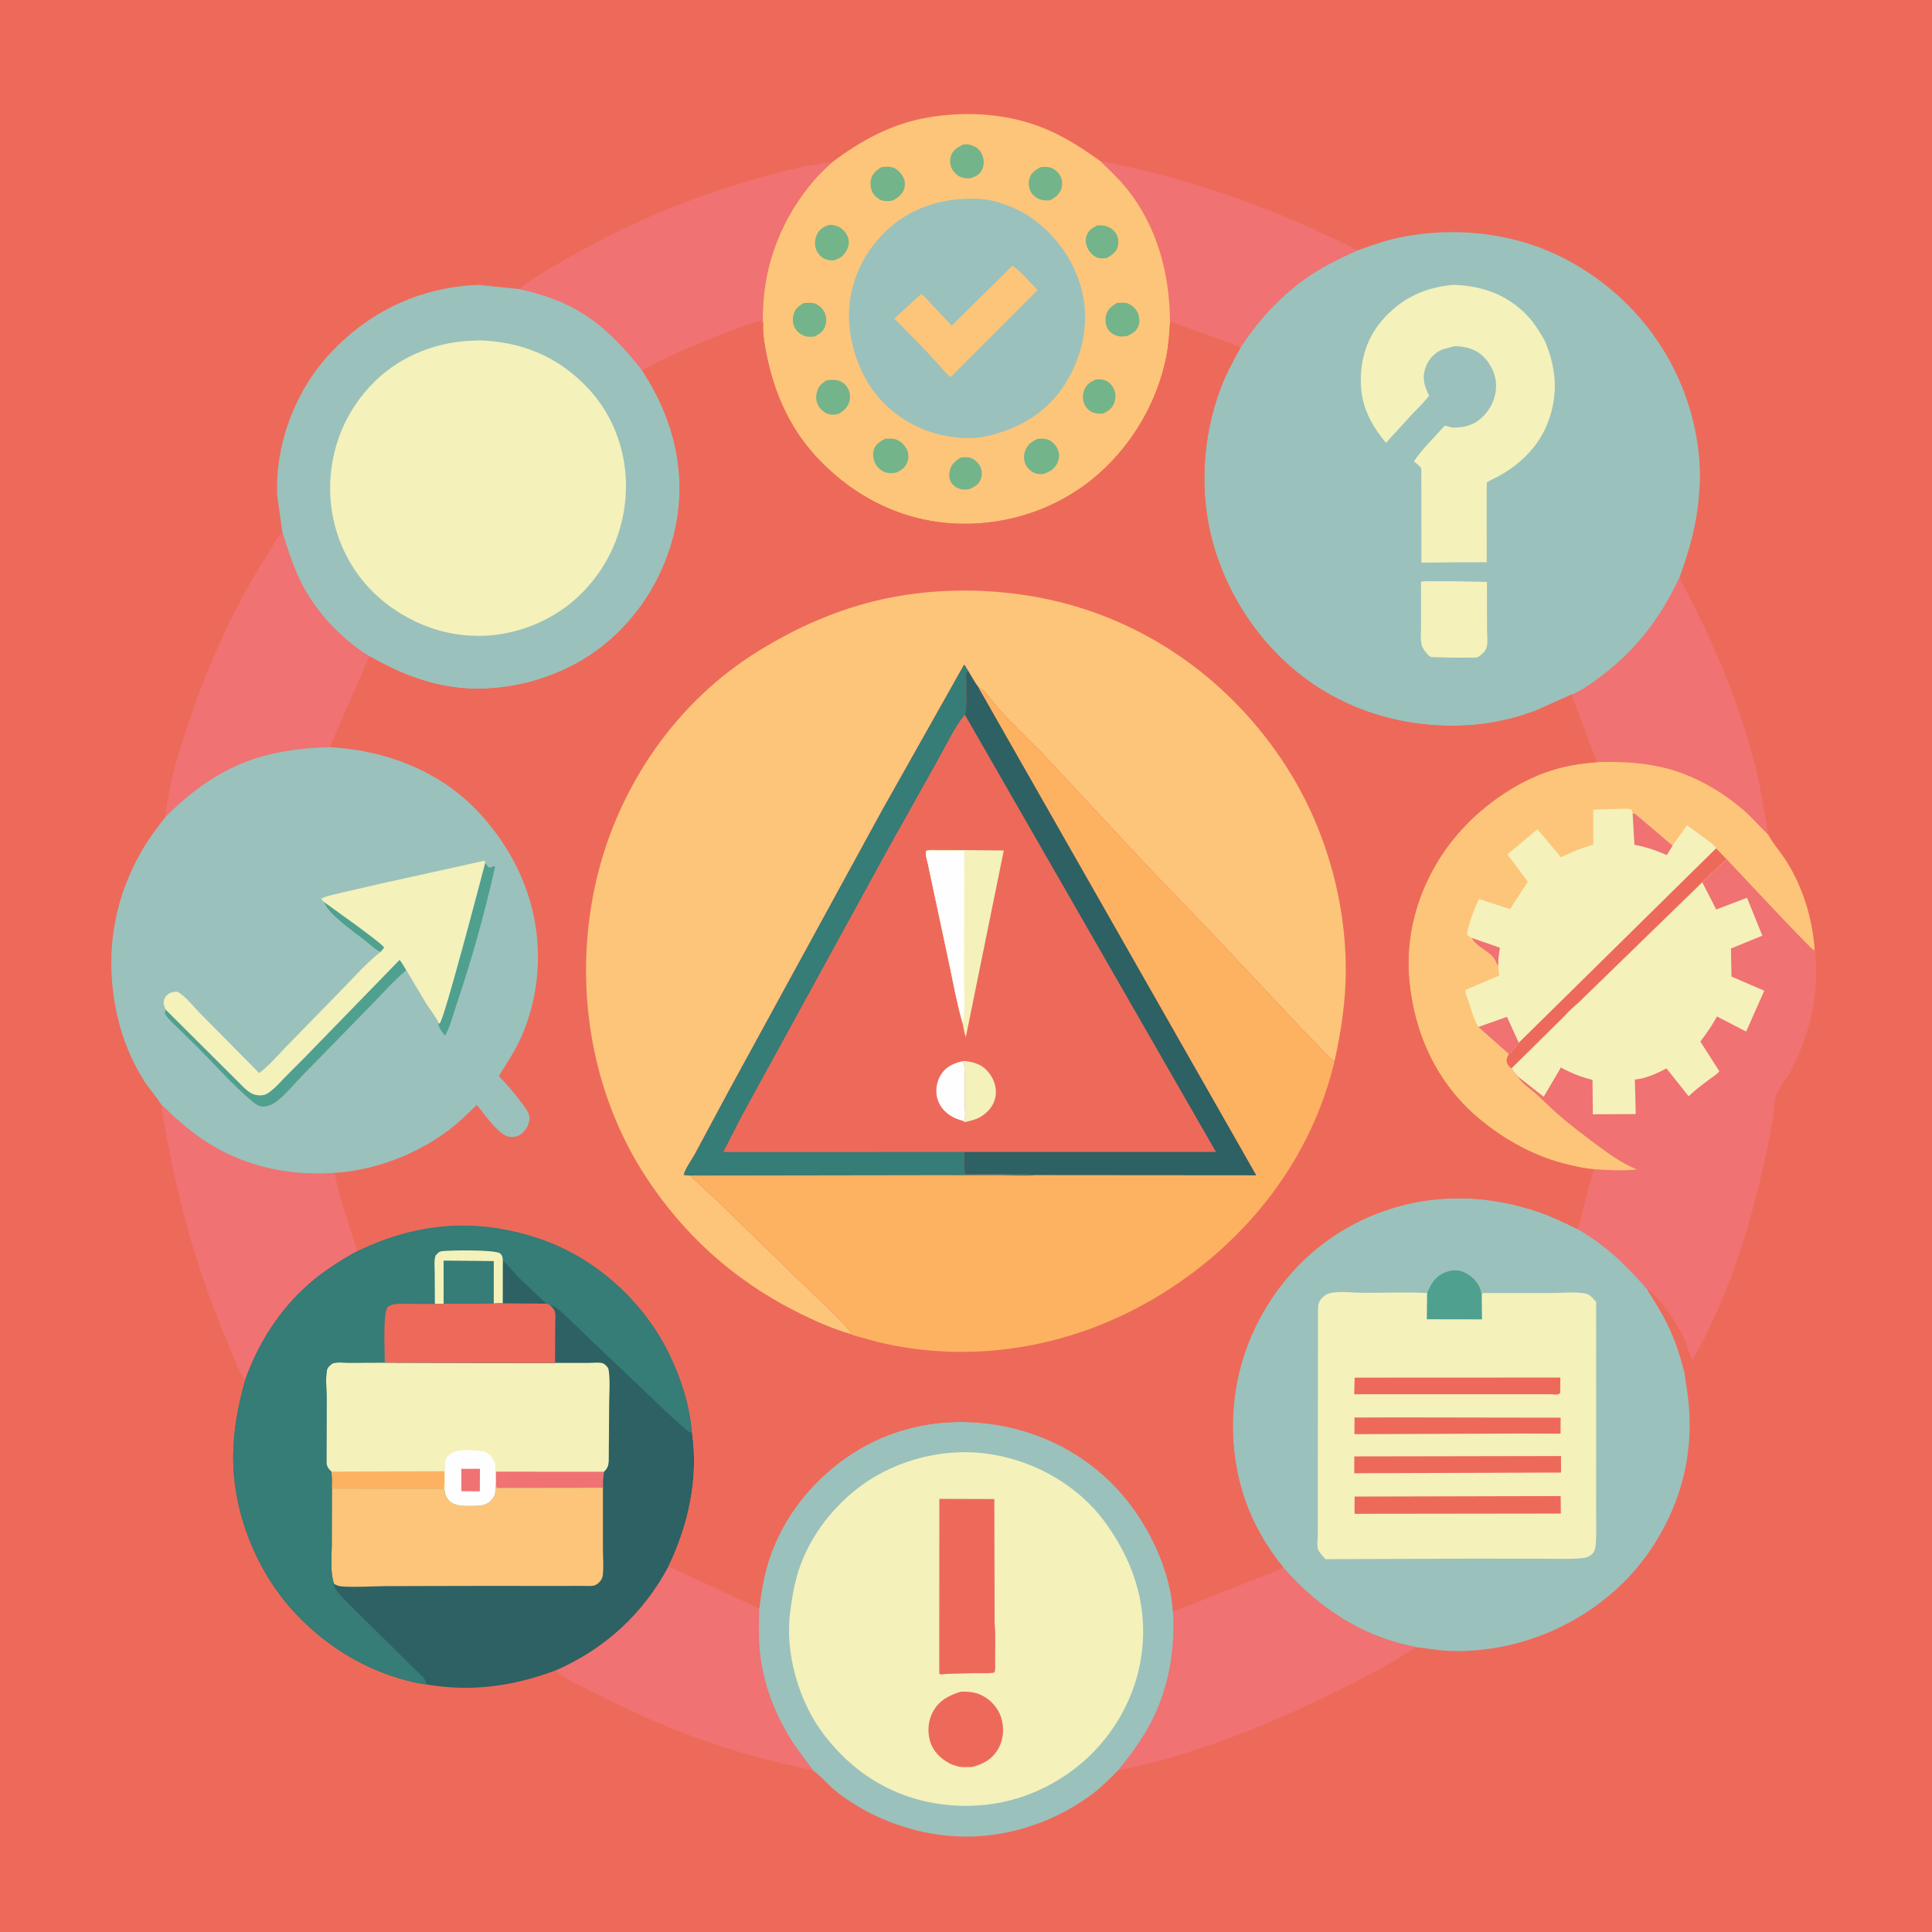 <svg version="1.1" xmlns="http://www.w3.org/2000/svg" style="display: block;" viewBox="0 0 2048 2048" width="1024" height="1024">
<path transform="translate(0,0)" fill="rgb(237,106,90)" d="M -0 -0 L 2048 0 L 2048 2048 L -0 2048 L -0 -0 z"/>
<path transform="translate(0,0)" fill="rgb(240,114,114)" d="M 1166.19 170.591 C 1244.25 185.757 1319.72 210.103 1392.2 242.704 L 1423.73 257.803 C 1428.74 260.307 1434.02 262.48 1438.69 265.605 C 1421.79 273.17 1404.99 281.29 1389.53 291.555 C 1359.75 311.323 1334.05 338.83 1314.83 368.847 C 1309.25 365.415 1302.14 363.322 1296.05 360.886 L 1240.29 341.131 C 1239.97 289.959 1226.57 239.529 1193.87 199.215 C 1185.41 188.79 1175.66 180.024 1166.19 170.591 z"/>
<path transform="translate(0,0)" fill="rgb(240,114,114)" d="M 1780.16 612.555 C 1816.38 680.353 1846.64 749.749 1863.79 825 L 1874.59 885.076 L 1853.33 863.403 C 1830.85 842.361 1800.13 823.874 1770.35 815.5 C 1744.73 808.294 1719.09 807.05 1692.66 807.926 L 1665.72 736.386 C 1676.72 732.142 1687.53 724.165 1696.9 717.116 C 1734.76 688.642 1759.93 655.183 1780.16 612.555 z"/>
<path transform="translate(0,0)" fill="rgb(240,114,114)" d="M 708.671 1660.38 L 804.793 1704.84 C 804.493 1720.52 803.956 1735.64 805.538 1751.32 C 808.862 1784.25 821.227 1816.63 838.817 1844.49 C 845.998 1855.87 854.389 1866.11 862.307 1876.93 C 820.8 1868.13 779.56 1857.16 739.642 1842.74 C 702.423 1829.29 666.319 1812.8 631 1795.02 C 618.039 1788.49 599.639 1780.51 589.033 1770.69 C 641.109 1748.07 682.036 1710.33 708.671 1660.38 z"/>
<path transform="translate(0,0)" fill="rgb(240,114,114)" d="M 170.793 1170.68 C 184.728 1184.24 198.58 1196.83 214.735 1207.78 C 252.86 1233.61 295.572 1244.58 341.38 1243.98 L 354.806 1243.26 C 359.972 1271.9 370.354 1298.55 379.079 1326.12 C 361.161 1336.05 343.566 1347.1 328.066 1360.57 C 296.751 1387.78 273.66 1423.92 259.941 1462.87 C 252.199 1452.92 247.492 1437.57 242.419 1425.91 C 206.792 1344.02 184.534 1258.79 170.793 1170.68 z"/>
<path transform="translate(0,0)" fill="rgb(240,114,114)" d="M 299.284 563.805 C 305.198 583.23 311.452 602.495 320.857 620.578 C 336.305 650.285 363.108 678.16 391.589 695.671 L 349.789 791.999 C 321.073 792.629 290.98 796.391 263.87 806.267 C 229.964 818.618 200.604 840.395 175.454 865.946 C 178.745 832.111 188.622 799.19 199.469 767.129 C 220.429 705.183 247.415 644.183 282.843 589.093 C 288.131 580.871 292.785 571.094 299.284 563.805 z"/>
<path transform="translate(0,0)" fill="rgb(240,114,114)" d="M 1354.96 1664.17 L 1354.97 1664.12 L 1360.3 1661.43 C 1396.34 1703.25 1443.64 1734.75 1498.45 1745.26 L 1501.23 1746.08 L 1492.4 1751.47 L 1490.83 1752.4 C 1465.4 1768.78 1438 1782.58 1410.83 1795.85 C 1339.39 1830.71 1263.33 1860.99 1185.16 1876.7 C 1198.4 1860.58 1211.19 1843.19 1220.71 1824.57 C 1239 1788.79 1245.89 1748.39 1243.41 1708.52 L 1354.96 1664.17 z"/>
<path transform="translate(0,0)" fill="rgb(240,114,114)" d="M 550.603 306.42 C 564.291 294.612 582.297 284.939 597.956 275.8 C 663.022 237.824 729.986 209.808 802.428 189.225 C 828.607 181.787 855.186 174.746 882.295 171.849 C 875.834 178.006 869.018 184.09 863.208 190.864 C 829.343 230.348 810.048 278.402 808.753 330.464 C 808.646 334.746 808.398 339.024 809.029 343.272 L 807.5 340.222 C 795.248 342.731 783.027 347.748 771.32 352.091 C 740.251 363.617 709.841 376.898 680.676 392.66 C 660.536 366.831 638.557 343.501 609.522 327.501 C 590.927 317.254 571.226 311.083 550.603 306.42 z"/>
<path transform="translate(0,0)" fill="rgb(155,193,188)" d="M 507.141 302.008 L 550.603 306.42 C 571.226 311.083 590.927 317.254 609.522 327.501 C 638.557 343.501 660.536 366.831 680.676 392.66 C 713.362 442.196 728.378 499.814 716.113 558.7 C 704.607 613.946 671.426 664.629 623.941 695.455 C 589.204 718.006 547.381 730.108 505.989 730.13 C 464.498 730.163 427.095 715.908 391.589 695.671 C 363.108 678.16 336.305 650.285 320.857 620.578 C 311.452 602.495 305.198 583.23 299.284 563.805 L 293.95 526.069 C 291.247 472.237 312.363 415.524 348.706 375.955 C 390.651 330.286 445.109 304.364 507.141 302.008 z"/>
<path transform="translate(0,0)" fill="rgb(244,241,187)" d="M 507.163 360.751 C 552.918 362.151 591.144 377.585 623.035 411.248 C 650.595 440.341 664.708 479.892 663.504 519.774 C 662.196 563.098 643.962 603.671 612.129 633.211 C 584.187 659.138 544.879 674.249 506.757 674.095 L 506.255 673.915 L 505.433 673.941 C 465.864 674.164 425.213 656.249 396.956 629.07 C 367.197 600.447 350.332 560.601 349.958 519.392 C 349.564 475.872 365.89 435.537 396.791 404.793 C 425.577 376.154 466.12 361.001 506.383 361.01 L 507.163 360.751 z"/>
<path transform="translate(0,0)" fill="rgb(253,197,121)" d="M 882.295 171.849 C 913.055 148.633 945.535 131.004 983.994 124.475 C 1026.27 117.298 1071.55 120.541 1111.12 137.808 C 1130.91 146.445 1148.66 158.098 1166.19 170.591 C 1175.66 180.024 1185.41 188.79 1193.87 199.215 C 1226.57 239.529 1239.97 289.959 1240.29 341.131 C 1239.59 353.443 1238.76 365.766 1236.35 377.888 C 1226.92 425.262 1201.45 469.439 1165.46 501.53 C 1122.88 539.502 1066.39 558.273 1009.55 554.849 C 951.536 551.354 899.156 523.041 861.224 479.595 C 835.824 450.503 820.594 415.046 812.929 377.5 C 810.717 366.666 808.345 354.34 809.029 343.272 C 808.398 339.024 808.646 334.746 808.753 330.464 C 810.048 278.402 829.343 230.348 863.208 190.864 C 869.018 184.09 875.834 178.006 882.295 171.849 z"/>
<path transform="translate(0,0)" fill="rgb(115,180,139)" d="M 1018.18 485.152 C 1021.21 484.715 1024.46 484.396 1027.5 484.975 C 1032.13 485.859 1036.71 490.19 1038.91 494.204 C 1041.24 498.472 1041.24 503.762 1039.52 508.273 C 1037.54 513.489 1032.82 516.175 1028.01 518.355 C 1025.22 518.919 1022.74 519.164 1019.9 518.774 C 1015.39 518.157 1010.81 515.421 1008.31 511.563 C 1006.15 508.226 1005.85 503.102 1006.67 499.341 C 1008.21 492.339 1012.3 488.727 1018.18 485.152 z"/>
<path transform="translate(0,0)" fill="rgb(115,180,139)" d="M 1163 239.025 C 1165.21 238.938 1167.5 238.808 1169.7 239.099 C 1174.93 239.793 1179.78 242.794 1182.73 247.17 C 1185.55 251.372 1186.11 256.09 1184.91 260.97 C 1183.32 267.449 1178.38 270.597 1172.95 273.686 C 1170.23 273.816 1166.8 274.177 1164.16 273.449 C 1160.09 272.331 1156.16 268.566 1154 265.074 C 1151.33 260.748 1150.02 255.505 1151.56 250.513 C 1153.41 244.504 1157.66 241.707 1163 239.025 z"/>
<path transform="translate(0,0)" fill="rgb(115,180,139)" d="M 1161.89 402.17 C 1164.99 402.074 1168.54 402.163 1171.5 403.168 C 1175.43 404.503 1178.77 408.349 1180.54 411.987 C 1182.92 416.909 1183.05 421.956 1181.12 427.072 C 1178.75 433.367 1174.64 435.864 1168.77 438.563 C 1165.47 438.405 1161.75 438.506 1158.62 437.317 C 1154.71 435.832 1151.15 432.234 1149.48 428.43 C 1147.35 423.576 1147.54 417.661 1149.63 412.823 C 1152.13 407.02 1156.26 404.521 1161.89 402.17 z"/>
<path transform="translate(0,0)" fill="rgb(115,180,139)" d="M 1103.15 177.09 C 1106.2 176.944 1109.63 176.618 1112.61 177.383 C 1117.46 178.63 1121.53 182.192 1123.97 186.5 C 1126.22 190.478 1126.43 195.914 1125 200.169 C 1122.93 206.312 1118.79 209.308 1113.3 212.232 C 1110.29 212.67 1106.91 212.613 1103.95 211.844 C 1099.37 210.655 1094.98 207.575 1092.73 203.361 C 1090.39 198.982 1089.81 193.344 1091.45 188.621 C 1093.56 182.53 1097.81 180.004 1103.15 177.09 z"/>
<path transform="translate(0,0)" fill="rgb(115,180,139)" d="M 1021.28 153.082 C 1024.65 152.886 1027.73 152.981 1030.9 154.281 C 1036.16 156.434 1039.56 159.656 1041.5 165.01 C 1043.4 170.248 1043.27 175.69 1040.62 180.676 C 1037.97 185.655 1033.57 187.335 1028.48 188.979 C 1024.67 189.169 1021.45 189.029 1017.91 187.449 C 1013.69 185.562 1009.44 180.993 1008.04 176.54 L 1007.71 175 C 1006.93 171.543 1006.92 168.413 1008.12 165 C 1010.32 158.732 1015.64 155.753 1021.28 153.082 z"/>
<path transform="translate(0,0)" fill="rgb(115,180,139)" d="M 852.087 321.153 L 853.229 321.147 C 856.194 321.053 859.574 320.595 862.477 321.349 C 867.129 322.557 871.39 326.143 873.646 330.327 C 876.19 335.044 876.459 339.92 875.025 345 C 873.357 350.907 869.021 353.839 863.876 356.655 C 861.173 356.876 858.274 357.227 855.582 356.808 C 850.624 356.036 845.827 352.695 843.125 348.505 C 840.324 344.16 839.948 338.962 841.05 334 C 842.511 327.424 846.551 324.375 852.087 321.153 z"/>
<path transform="translate(0,0)" fill="rgb(115,180,139)" d="M 1184.19 321.143 C 1187.74 320.983 1192.63 320.332 1195.95 321.806 C 1200.64 323.889 1205.43 328.467 1206.79 333.531 L 1207.24 335.5 C 1208.08 339.002 1208.16 342.053 1206.87 345.5 C 1204.84 350.906 1200.42 353.462 1195.54 355.929 C 1192.82 356.528 1189.86 356.922 1187.07 356.604 C 1182.04 356.031 1177.28 353.23 1174.5 348.991 C 1171.8 344.876 1171.31 339.21 1172.36 334.5 C 1173.81 327.945 1178.66 324.252 1184.19 321.143 z"/>
<path transform="translate(0,0)" fill="rgb(115,180,139)" d="M 934.195 177.208 C 937.605 176.674 941.141 176.442 944.565 177.048 C 949.717 177.96 953.935 182.113 956.641 186.343 C 959.192 190.33 959.886 194.873 958.619 199.471 C 956.863 205.842 952.43 209.032 947.032 212.276 C 944.029 213.227 940.112 213.369 937 212.967 C 932.275 212.356 927.597 208.471 925.204 204.5 C 922.752 200.431 922.161 194.148 923.4 189.542 C 924.986 183.646 929.269 180.297 934.195 177.208 z"/>
<path transform="translate(0,0)" fill="rgb(115,180,139)" d="M 880.037 238.282 C 882.718 238.575 885.496 238.851 888 239.923 C 893.067 242.092 897.234 246.573 898.932 251.831 C 900.312 256.105 899.825 260.911 897.734 264.903 C 894.442 271.189 890.449 273.984 883.803 276.092 C 880.732 276.014 877.738 275.985 874.886 274.714 C 869.968 272.523 866.304 268.421 864.693 263.286 C 863.124 258.284 864.048 251.47 866.823 247 C 870.03 241.835 874.311 239.65 880.037 238.282 z"/>
<path transform="translate(0,0)" fill="rgb(115,180,139)" d="M 876.298 403.174 C 879.684 402.706 883.451 402.469 886.84 403.026 C 891.434 403.78 895.209 406.348 897.881 410.124 C 900.753 414.183 901.71 419.472 900.668 424.329 C 899.135 431.479 895.099 434.971 889.083 438.66 C 885.914 439.369 882.942 439.987 879.702 439.329 C 874.817 438.337 870.695 434.967 868.01 430.873 C 864.98 426.255 864.56 421.246 865.837 416 C 867.441 409.41 870.627 406.65 876.298 403.174 z"/>
<path transform="translate(0,0)" fill="rgb(115,180,139)" d="M 938.012 465.174 C 941.165 464.879 944.832 464.755 947.95 465.345 C 953.099 466.317 958.186 470.799 960.693 475.252 C 962.975 479.304 963.62 484.299 962.193 488.742 C 960.123 495.192 956.249 497.977 950.463 500.873 C 947.457 501.461 944.562 501.804 941.5 501.358 C 936.324 500.604 931.634 497.351 928.763 493.027 C 925.921 488.743 924.914 482.462 926.118 477.5 C 927.655 471.162 932.686 468.044 938.012 465.174 z"/>
<path transform="translate(0,0)" fill="rgb(115,180,139)" d="M 1100.17 465.088 L 1101.67 465.066 C 1103.91 465.011 1106.28 464.855 1108.5 465.294 C 1112.98 466.18 1117.37 469.75 1119.77 473.556 C 1121.93 476.99 1123.35 481.929 1122.37 485.919 L 1122.08 487 L 1121.03 490.327 C 1118.21 496.98 1113.38 499.633 1107.02 502.285 C 1103.94 502.802 1101.03 502.714 1098 501.839 C 1093.95 500.667 1089.59 497.06 1087.68 493.329 C 1085.01 488.139 1084.87 483.262 1086.77 477.756 C 1089.1 471.025 1094.05 467.949 1100.17 465.088 z"/>
<path transform="translate(0,0)" fill="rgb(155,193,188)" d="M 1012.91 211.395 C 1022.82 210.746 1034.44 209.924 1044.29 211.34 C 1060.15 213.622 1078.73 221.017 1091.95 229.991 C 1120.91 249.637 1142.18 280.925 1148.45 315.536 C 1154.54 349.117 1145.16 384.083 1125.76 411.9 C 1104.97 441.736 1073.37 457.666 1038.3 463.833 C 1006.59 466.759 975.062 457.945 949.572 438.538 C 921.188 416.926 905.372 384.63 900.856 349.69 C 896.684 317.41 906.228 284.841 926.152 259.348 C 948.496 230.759 977.319 215.777 1012.91 211.395 z"/>
<path transform="translate(0,0)" fill="rgb(253,197,121)" d="M 1073.17 281.752 C 1082.62 287.913 1091.89 299.332 1099.85 307.471 L 1007.75 399.63 C 1003.91 397.378 1000.36 392.356 997.339 389.067 L 976.409 366.443 L 947.951 337.658 L 976.579 311.631 C 980.34 313.986 983.548 318.256 986.606 321.485 L 1008.81 345.326 L 1073.17 281.752 z"/>
<path transform="translate(0,0)" fill="rgb(155,193,188)" d="M 804.793 1704.84 C 806.919 1688.6 809.214 1673.01 814.028 1657.29 C 827.11 1614.57 853.611 1578.36 888.832 1551.21 C 935.39 1515.33 992.117 1501.6 1050.03 1509.5 C 1109.76 1517.65 1162.75 1547.68 1199.05 1596 C 1222.25 1626.88 1241.21 1669.46 1243.41 1708.52 C 1245.89 1748.39 1239 1788.79 1220.71 1824.57 C 1211.19 1843.19 1198.4 1860.58 1185.16 1876.7 C 1177.31 1884.54 1169.46 1892.72 1160.7 1899.54 C 1121.9 1929.77 1072.58 1947.06 1023.31 1946.89 C 975.705 1946.72 926.539 1929.71 888.724 1900.81 C 879.237 1893.56 871.641 1884.03 862.307 1876.93 C 854.389 1866.11 845.998 1855.87 838.817 1844.49 C 821.227 1816.63 808.862 1784.25 805.538 1751.32 C 803.956 1735.64 804.493 1720.52 804.793 1704.84 z"/>
<path transform="translate(0,0)" fill="rgb(244,241,187)" d="M 900.819 1868.36 C 891.001 1859.78 882.443 1850.35 874.407 1840.09 C 847.099 1805.21 831.833 1753.08 837.601 1708.92 C 839.577 1693.78 841.858 1679.39 846.568 1664.79 C 857.297 1631.55 878.97 1602.24 905.848 1580.28 C 943.136 1549.81 994.605 1535.09 1042.42 1540.49 C 1090.27 1545.88 1136.62 1570.17 1166.96 1607.73 C 1199.69 1650.03 1217.04 1698.19 1210.36 1752.09 C 1204.4 1800.08 1178.01 1845.02 1139.75 1874.5 C 1098.31 1906.43 1048.47 1919.54 996.713 1912.43 C 960.998 1907.53 927.713 1892.36 900.819 1868.36 z"/>
<path transform="translate(0,0)" fill="rgb(237,106,90)" d="M 1018.59 1793.3 C 1027.8 1792.87 1035.9 1793.96 1043.97 1798.9 C 1052.78 1804.28 1059.76 1813.42 1062.06 1823.51 C 1064.63 1834.83 1063.27 1846.33 1056.77 1856.13 C 1050.49 1865.61 1040.94 1870.58 1030.19 1873.11 C 1025.38 1873.15 1019.78 1873.67 1015.13 1872.4 L 1014 1872.07 C 1011.26 1871.27 1008.78 1870.38 1006.24 1869.07 C 996.822 1864.2 988.852 1855.99 985.864 1845.66 C 982.887 1835.36 983.847 1823.86 988.975 1814.41 C 995.327 1802.71 1006.2 1796.8 1018.59 1793.3 z"/>
<path transform="translate(0,0)" fill="rgb(237,106,90)" d="M 995.64 1755.25 L 995.743 1588.85 L 1054.05 1589.04 L 1054.33 1721.07 C 1055.57 1733.73 1054.86 1747.05 1054.85 1759.79 C 1054.84 1763.43 1055.69 1769.91 1053.93 1773.02 C 1047.02 1774.18 1039.62 1773.62 1032.62 1773.65 L 1002.77 1774.42 C 1000.11 1774.82 998.314 1775.34 995.691 1774.5 L 995.64 1755.25 z"/>
<path transform="translate(0,0)" fill="rgb(240,114,114)" d="M 1692.66 807.926 C 1719.09 807.05 1744.73 808.294 1770.35 815.5 C 1800.13 823.874 1830.85 842.361 1853.33 863.403 L 1874.59 885.076 L 1875.56 886.84 C 1880.74 895.982 1888.27 904.307 1893.91 913.345 C 1911.16 940.969 1920.86 972.801 1923.51 1005.21 C 1929.68 1048.7 1919.31 1094.52 1899.34 1133.29 C 1894.02 1143.63 1884.93 1153.87 1881.41 1164.78 C 1879.37 1191.31 1873.57 1218.16 1867.5 1244.05 C 1851.68 1311.57 1829.07 1380.95 1794.33 1441.23 C 1790.62 1436.78 1788.69 1426.97 1786.29 1421.33 C 1780.49 1407.69 1772.49 1396.11 1763.51 1384.46 C 1758.33 1377.75 1752.62 1370.5 1745.37 1365.92 C 1723.9 1341.03 1701.26 1319.49 1672.52 1303.01 L 1689.16 1239.36 C 1680.86 1238.88 1672.11 1236.86 1664 1235 C 1628.01 1226.7 1595.72 1209.12 1567.51 1185.5 C 1522.94 1148.18 1498.82 1095.15 1493.81 1037.98 C 1488.97 982.619 1508.32 927.638 1544 885.5 C 1569.41 855.477 1606.3 828.975 1643.96 816.836 C 1660.11 811.63 1675.81 809.293 1692.66 807.926 z"/>
<path transform="translate(0,0)" fill="rgb(244,241,187)" d="M 1804.44 935.17 L 1819.25 964.06 L 1851.9 951.684 L 1868.15 991.844 L 1834.9 1005.44 L 1835.42 1035.19 L 1870.19 1050.21 L 1850.99 1093.51 L 1820.07 1077.5 C 1814.94 1087.01 1808.97 1095.47 1802.46 1104.07 L 1822.57 1135.59 C 1819.87 1138.96 1815.38 1141.64 1811.9 1144.28 C 1804.43 1149.95 1796.68 1155.5 1790.07 1162.17 L 1766.52 1132.55 C 1756.26 1138.08 1744.76 1143.23 1733.02 1144.39 L 1733.95 1180.97 L 1688.46 1181.18 L 1688.12 1144.73 C 1678.7 1142.36 1669.83 1139.36 1661.15 1134.95 C 1659.43 1134.08 1655.86 1132.7 1654.76 1131.37 L 1636.4 1162.6 L 1609.07 1141.17 C 1609.15 1140.5 1609.16 1140.98 1608.24 1140.02 C 1605.9 1137.59 1604.01 1135.35 1602.22 1132.49 L 1659.42 1075.98 C 1663.58 1070.89 1669.59 1066.25 1674.37 1061.68 L 1705.2 1031.71 L 1804.44 935.17 z"/>
<path transform="translate(0,0)" fill="rgb(253,197,121)" d="M 1692.66 807.926 C 1719.09 807.05 1744.73 808.294 1770.35 815.5 C 1800.13 823.874 1830.85 842.361 1853.33 863.403 L 1874.59 885.076 L 1875.56 886.84 C 1880.74 895.982 1888.27 904.307 1893.91 913.345 C 1911.16 940.969 1920.86 972.801 1923.51 1005.21 L 1923.1 1007.48 C 1920.01 1007.04 1838.65 919.406 1830.38 910.878 L 1804.44 935.17 L 1705.2 1031.71 L 1674.37 1061.68 C 1669.59 1066.25 1663.58 1070.89 1659.42 1075.98 L 1602.22 1132.49 C 1604.01 1135.35 1605.9 1137.59 1608.24 1140.02 C 1609.16 1140.98 1609.15 1140.5 1609.07 1141.17 C 1613.52 1149.07 1623.09 1154.81 1629.8 1160.87 L 1648.68 1178.76 C 1662.48 1190.91 1677.31 1202.23 1692.05 1213.21 C 1705.8 1223.46 1719.3 1233.09 1735.2 1239.76 C 1719.67 1241.22 1704.68 1240.43 1689.16 1239.36 C 1680.86 1238.88 1672.11 1236.86 1664 1235 C 1628.01 1226.7 1595.72 1209.12 1567.51 1185.5 C 1522.94 1148.18 1498.82 1095.15 1493.81 1037.98 C 1488.97 982.619 1508.32 927.638 1544 885.5 C 1569.41 855.477 1606.3 828.975 1643.96 816.836 C 1660.11 811.63 1675.81 809.293 1692.66 807.926 z"/>
<path transform="translate(0,0)" fill="rgb(244,241,187)" d="M 1560.32 994.258 C 1558.13 993.183 1556.71 992.232 1554.99 990.5 C 1557.13 977.933 1562.48 964.567 1567.58 952.909 L 1600.69 963.708 L 1619.54 934.666 L 1597.96 905.67 L 1629.77 879.114 L 1654.75 908.791 C 1665.9 903.162 1676.96 898.804 1688.96 895.322 L 1688.92 858.213 L 1714.73 857.526 C 1719.63 857.412 1724.77 856.787 1729.5 858.197 L 1730.66 862.637 L 1732.82 862.242 L 1773.04 896.338 L 1788.26 874.709 L 1808.05 889.26 C 1811.87 892.126 1816.55 895.177 1819.21 899.183 L 1830.38 910.878 L 1804.44 935.17 L 1705.2 1031.71 L 1674.37 1061.68 C 1669.59 1066.25 1663.58 1070.89 1659.42 1075.98 L 1602.22 1132.49 C 1599.88 1131.46 1598.42 1129.23 1597.5 1126.8 C 1596.13 1123.17 1597.9 1120.46 1599.3 1117.22 L 1567.04 1088.68 L 1565.43 1085.63 C 1561.3 1077.14 1558.64 1067.64 1555.67 1058.68 C 1554.9 1056.35 1552.64 1051.56 1553.36 1049.4 L 1589.13 1034.18 L 1588.18 1022.92 L 1587.52 1023.58 C 1585.61 1018.69 1583.78 1015.27 1579.87 1011.72 C 1574.66 1007 1562.1 1000.71 1560.32 994.258 z"/>
<path transform="translate(0,0)" fill="rgb(240,114,114)" d="M 1560.32 994.258 L 1589.97 1004.64 C 1589 1010.78 1588.05 1016.68 1588.18 1022.92 L 1587.52 1023.58 C 1585.61 1018.69 1583.78 1015.27 1579.87 1011.72 C 1574.66 1007 1562.1 1000.71 1560.32 994.258 z"/>
<path transform="translate(0,0)" fill="rgb(240,114,114)" d="M 1567.04 1088.68 L 1597.41 1077.88 L 1609.94 1105.37 C 1608.01 1107.71 1601.74 1116.53 1599.3 1117.22 L 1567.04 1088.68 z"/>
<path transform="translate(0,0)" fill="rgb(240,114,114)" d="M 1730.66 862.637 L 1732.82 862.242 L 1773.04 896.338 L 1766.92 906.384 C 1755.42 901.483 1744.91 897.731 1732.57 895.529 L 1730.66 862.637 z"/>
<path transform="translate(0,0)" fill="rgb(237,106,90)" d="M 1819.21 899.183 L 1830.38 910.878 L 1804.44 935.17 L 1705.2 1031.71 L 1674.37 1061.68 C 1669.59 1066.25 1663.58 1070.89 1659.42 1075.98 L 1602.22 1132.49 C 1599.88 1131.46 1598.42 1129.23 1597.5 1126.8 C 1596.13 1123.17 1597.9 1120.46 1599.3 1117.22 C 1601.74 1116.53 1608.01 1107.71 1609.94 1105.37 L 1819.21 899.183 z"/>
<path transform="translate(0,0)" fill="rgb(155,193,188)" d="M 1360.3 1661.43 C 1343.06 1640.53 1328.81 1615.9 1319.94 1590.29 C 1299.27 1530.6 1303.3 1462.83 1331.16 1406 C 1359.67 1347.83 1407.6 1303.96 1469.27 1282.92 C 1522.53 1264.76 1578.66 1266.66 1631.62 1285.02 C 1645.68 1289.89 1659.2 1296.43 1672.52 1303.01 C 1701.26 1319.49 1723.9 1341.03 1745.37 1365.92 C 1753.17 1378.37 1761.13 1390.7 1767.58 1403.94 C 1775.59 1420.4 1780.97 1437.03 1785.53 1454.7 L 1787.57 1469.2 C 1798.4 1533.28 1784.07 1594.07 1746.6 1647.22 C 1709.6 1699.69 1649.14 1736.08 1586.11 1746.63 C 1566.94 1749.84 1547.91 1751.12 1528.5 1749.54 L 1501.23 1746.08 L 1498.45 1745.26 C 1443.64 1734.75 1396.34 1703.25 1360.3 1661.43 z"/>
<path transform="translate(0,0)" fill="rgb(244,241,187)" d="M 1512.8 1370.66 C 1515.92 1362.03 1521.14 1353.52 1529.83 1349.51 C 1536.93 1346.23 1544.35 1345.16 1551.7 1348.36 C 1559.59 1351.79 1567.24 1358.98 1569.69 1367.4 L 1570.67 1372.67 L 1571.98 1370.7 L 1642 1370.73 C 1653.83 1370.72 1667.08 1369.23 1678.69 1370.85 C 1682.08 1371.32 1684.4 1372.2 1686.89 1374.56 L 1691.96 1380.02 L 1691.98 1540.12 L 1691.94 1601.47 C 1691.92 1613.09 1692.57 1625.19 1691.54 1636.75 C 1691.21 1640.55 1690.77 1644.11 1688.05 1647.02 C 1685.06 1650.19 1681.13 1651.34 1676.91 1651.75 C 1664.7 1652.95 1651.74 1652.31 1639.44 1652.35 L 1564.62 1652.21 L 1404.95 1652.77 L 1405.01 1652.57 L 1404.02 1651.6 C 1402.14 1649.69 1398.2 1645.12 1397.27 1642.72 C 1395.77 1638.83 1396.87 1629.87 1396.88 1625.62 L 1396.95 1573.63 L 1397.13 1388.95 C 1397.25 1382.69 1397.72 1379.26 1402.5 1374.88 C 1405.26 1372.34 1408.13 1370.93 1411.83 1370.35 C 1422.19 1368.69 1434.38 1370.43 1445 1370.46 C 1467.55 1370.54 1490.29 1369.45 1512.8 1370.66 z"/>
<path transform="translate(0,0)" fill="rgb(80,160,144)" d="M 1512.8 1370.66 C 1515.92 1362.03 1521.14 1353.52 1529.83 1349.51 C 1536.93 1346.23 1544.35 1345.16 1551.7 1348.36 C 1559.59 1351.79 1567.24 1358.98 1569.69 1367.4 L 1570.67 1372.67 L 1570.98 1398.59 L 1512.48 1398.48 L 1512.8 1370.66 z"/>
<path transform="translate(0,0)" fill="rgb(237,106,90)" d="M 1478.38 1502.5 L 1654.33 1502.79 L 1654.24 1519.75 L 1613.61 1519.62 L 1435.73 1520.3 L 1435.86 1502.65 L 1478.38 1502.5 z"/>
<path transform="translate(0,0)" fill="rgb(237,106,90)" d="M 1635 1543.5 L 1654.71 1543.45 L 1654.74 1560.97 L 1454.75 1561.61 L 1435.54 1561.73 L 1435.63 1543.85 L 1635 1543.5 z"/>
<path transform="translate(0,0)" fill="rgb(237,106,90)" d="M 1435.97 1460.35 L 1654.01 1460.25 L 1653.89 1476.5 C 1653.25 1477 1652.72 1477.69 1651.97 1477.99 C 1650.38 1478.64 1644.82 1477.97 1642.93 1477.97 L 1612.68 1477.93 L 1435.52 1477.94 L 1435.97 1460.35 z"/>
<path transform="translate(0,0)" fill="rgb(237,106,90)" d="M 1435.94 1586.42 L 1654.34 1585.89 L 1654.55 1604.43 L 1435.85 1604.7 L 1435.94 1586.42 z"/>
<path transform="translate(0,0)" fill="rgb(45,97,100)" d="M 379.079 1326.12 C 442.716 1295.21 506.682 1290.51 573.459 1313.53 C 632.01 1333.72 682.808 1380 709.718 1435.64 C 721.947 1460.92 731.415 1490 733.508 1518.11 C 740.755 1566.99 729.763 1616.38 708.671 1660.38 C 682.036 1710.33 641.109 1748.07 589.033 1770.69 C 543.844 1787.51 500.11 1793.73 452.192 1785.61 C 443.372 1784.61 434.535 1782.31 426 1779.92 C 365.049 1762.89 310.128 1719.24 279.342 1663.92 C 258.922 1627.22 246.943 1585.67 247.236 1543.5 C 247.429 1515.73 252.444 1489.46 259.941 1462.87 C 273.66 1423.92 296.751 1387.78 328.066 1360.57 C 343.566 1347.1 361.161 1336.05 379.079 1326.12 z"/>
<path transform="translate(0,0)" fill="rgb(253,197,121)" d="M 525.071 1573.74 L 525.813 1573.89 L 526.544 1577.16 L 639.124 1577.01 L 639.11 1640.82 C 639.095 1650.24 640.129 1661.03 638.91 1670.32 C 638.552 1673.05 636.87 1675.75 634.884 1677.61 C 633.398 1678.99 631.337 1680.45 629.32 1680.83 C 625.78 1681.5 621.377 1681.1 617.729 1681.12 L 593.313 1681.15 L 504.928 1681.12 L 409.786 1681.35 C 394.152 1681.45 377.644 1682.78 362.084 1681.67 C 359.172 1681.46 356.709 1680.32 354.124 1679.05 C 349.815 1666.61 351.64 1650.91 351.66 1637.77 L 351.811 1577.84 L 470.467 1578.13 L 471.967 1583.5 C 473.911 1588.25 476.215 1591.89 481.097 1594.01 C 487.941 1596.98 496.774 1596.15 504.083 1596.16 C 510.596 1595.97 515.749 1595.27 520.456 1590.42 C 525.641 1585.08 525.134 1580.75 525.071 1573.74 z"/>
<path transform="translate(0,0)" fill="rgb(244,241,187)" d="M 407.942 1444.41 L 503.929 1444.67 L 588.333 1444.76 L 624.504 1444.73 C 628.584 1444.74 634.888 1443.91 638.762 1445.04 C 640.333 1445.5 641.928 1446.98 643.044 1448.13 C 644.6 1449.73 645.032 1451.06 645.33 1453.25 C 646.912 1464.87 645.735 1478.13 645.712 1489.93 L 645.299 1548.82 C 645.065 1553.06 644.062 1556.32 640.975 1559.4 L 640.158 1560.11 C 638.677 1565.57 639.114 1571.39 639.124 1577.01 L 526.544 1577.16 L 525.813 1573.89 L 525.071 1573.74 C 525.134 1580.75 525.641 1585.08 520.456 1590.42 C 515.749 1595.27 510.596 1595.97 504.083 1596.16 C 496.774 1596.15 487.941 1596.98 481.097 1594.01 C 476.215 1591.89 473.911 1588.25 471.967 1583.5 L 470.467 1578.13 L 351.811 1577.84 C 351.892 1571.88 352.24 1565.89 351.217 1560 C 347.955 1556.84 346.165 1554.67 346.019 1550 L 346.212 1482.45 C 346.256 1473.11 344.865 1461.35 346.545 1452.25 C 346.88 1450.44 348.162 1448.93 349.443 1447.68 C 350.386 1446.76 351.782 1445.55 353.025 1445.1 C 357.008 1443.67 364.688 1444.55 369.063 1444.55 L 407.942 1444.41 z"/>
<path transform="translate(0,0)" fill="rgb(240,114,114)" d="M 525.813 1573.89 L 525.81 1560.03 L 640.158 1560.11 C 638.677 1565.57 639.114 1571.39 639.124 1577.01 L 526.544 1577.16 L 525.813 1573.89 z"/>
<path transform="translate(0,0)" fill="rgb(253,178,97)" d="M 351.217 1560 L 470.989 1559.58 C 470.92 1565.52 471.497 1572.34 470.467 1578.13 L 351.811 1577.84 C 351.892 1571.88 352.24 1565.89 351.217 1560 z"/>
<path transform="translate(0,0)" fill="rgb(254,254,254)" d="M 471.967 1583.5 L 471.716 1552.72 C 471.848 1547.7 472.295 1545.76 476.158 1542.32 C 483.699 1535.59 496.245 1537.04 505.519 1537.71 C 512.303 1538.2 515.833 1538.36 520.452 1543.91 C 524.335 1548.57 525.517 1553 525.019 1559.06 C 524.62 1563.9 524.959 1568.88 525.071 1573.74 C 525.134 1580.75 525.641 1585.08 520.456 1590.42 C 515.749 1595.27 510.596 1595.97 504.083 1596.16 C 496.774 1596.15 487.941 1596.98 481.097 1594.01 C 476.215 1591.89 473.911 1588.25 471.967 1583.5 z"/>
<path transform="translate(0,0)" fill="rgb(240,114,114)" d="M 489.004 1557.04 L 508.768 1556.98 L 508.62 1580.84 L 489.117 1580.77 L 489.004 1557.04 z"/>
<path transform="translate(0,0)" fill="rgb(54,124,119)" d="M 379.079 1326.12 C 442.716 1295.21 506.682 1290.51 573.459 1313.53 C 632.01 1333.72 682.808 1380 709.718 1435.64 C 721.947 1460.92 731.415 1490 733.508 1518.11 C 732.85 1518.14 731.124 1518.23 730.934 1518.2 C 730.275 1518.08 727.487 1515.48 726.882 1514.99 L 713.164 1503.1 L 625.5 1419.74 L 600.264 1395.51 C 594.958 1390.57 590.086 1385.19 582.826 1383.36 C 584.175 1384.9 586.567 1386.96 587.5 1388.69 C 589.34 1392.1 588.495 1399.11 588.489 1402.89 L 588.333 1444.76 L 503.929 1444.67 L 407.942 1444.41 L 369.063 1444.55 C 364.688 1444.55 357.008 1443.67 353.025 1445.1 C 351.782 1445.55 350.386 1446.76 349.443 1447.68 C 348.162 1448.93 346.88 1450.44 346.545 1452.25 C 344.865 1461.35 346.256 1473.11 346.212 1482.45 L 346.019 1550 C 346.165 1554.67 347.955 1556.84 351.217 1560 C 352.24 1565.89 351.892 1571.88 351.811 1577.84 L 351.66 1637.77 C 351.64 1650.91 349.815 1666.61 354.124 1679.05 C 354.3 1681.5 354.844 1683.27 356.27 1685.27 C 362.17 1693.53 370.843 1701.05 377.986 1708.3 L 422.547 1752.49 L 442.923 1772.37 C 446.395 1775.83 450.551 1779.06 451.774 1783.99 L 452.192 1785.61 C 443.372 1784.61 434.535 1782.31 426 1779.92 C 365.049 1762.89 310.128 1719.24 279.342 1663.92 C 258.922 1627.22 246.943 1585.67 247.236 1543.5 C 247.429 1515.73 252.444 1489.46 259.941 1462.87 C 273.66 1423.92 296.751 1387.78 328.066 1360.57 C 343.566 1347.1 361.161 1336.05 379.079 1326.12 z"/>
<path transform="translate(0,0)" fill="rgb(45,97,100)" d="M 533.015 1336.59 C 539.401 1341.61 544.185 1348.66 549.979 1354.41 L 579.197 1381.96 L 532.911 1381.69 L 533.015 1336.59 z"/>
<path transform="translate(0,0)" fill="rgb(244,241,187)" d="M 460.988 1382.27 L 460.789 1348.01 C 460.756 1342.57 459.939 1336.01 461.726 1330.9 C 464.161 1328.33 465.25 1326.63 469 1326.22 C 477.424 1325.29 525.438 1324.51 530.225 1328.76 C 532.969 1331.2 532.792 1333.25 533.015 1336.59 L 532.911 1381.69 C 530.33 1381.03 525.964 1381.74 523.233 1381.81 L 523.259 1336.88 L 470.362 1336.52 L 470.408 1382.05 L 460.988 1382.27 z"/>
<path transform="translate(0,0)" fill="rgb(54,124,119)" d="M 470.408 1382.05 L 470.362 1336.52 L 523.259 1336.88 L 523.233 1381.81 L 503.037 1382 L 470.408 1382.05 z"/>
<path transform="translate(0,0)" fill="rgb(237,106,90)" d="M 523.233 1381.81 C 525.964 1381.74 530.33 1381.03 532.911 1381.69 L 579.197 1381.96 L 582.826 1383.36 C 584.175 1384.9 586.567 1386.96 587.5 1388.69 C 589.34 1392.1 588.495 1399.11 588.489 1402.89 L 588.333 1444.76 L 503.929 1444.67 L 407.942 1444.41 C 407.951 1434.55 405.7 1391.4 410.832 1385.82 C 412.042 1384.5 413.802 1383.6 415.5 1383.12 C 420.714 1381.64 426.948 1382.16 432.341 1382.15 L 460.988 1382.27 L 470.408 1382.05 L 503.037 1382 L 523.233 1381.81 z"/>
<path transform="translate(0,0)" fill="rgb(155,193,188)" d="M 1438.69 265.605 C 1453.48 260.291 1468.46 254.918 1483.89 251.719 C 1538.48 240.401 1599.23 245.937 1649.88 269.91 C 1713.58 300.065 1763.21 353.769 1786.92 420.285 C 1798.1 451.672 1804.17 487.838 1801.25 521.175 C 1799.23 553.781 1791.31 582.023 1780.16 612.555 C 1759.93 655.183 1734.76 688.642 1696.9 717.116 C 1687.53 724.165 1676.72 732.142 1665.72 736.386 L 1629.56 752.587 C 1609.93 760.309 1589.91 765.008 1569.02 767.698 C 1514.65 773.607 1458.94 763.485 1411 736.876 C 1350.01 703.024 1305.17 643.592 1286.15 576.966 C 1270.9 523.501 1274.35 463.242 1294.02 411.334 C 1299.63 396.53 1307.15 382.653 1314.83 368.847 C 1334.05 338.83 1359.75 311.323 1389.53 291.555 C 1404.99 281.29 1421.79 273.17 1438.69 265.605 z"/>
<path transform="translate(0,0)" fill="rgb(244,241,187)" d="M 1517.66 696.569 C 1516.04 696.054 1514.99 695.492 1513.82 694.236 C 1511.16 691.37 1507.85 687.185 1506.96 683.315 C 1505.56 677.168 1506.41 669.408 1506.39 663.094 L 1506.32 616.73 C 1510.13 615.705 1514.5 616.164 1518.46 616.155 L 1539.78 616.128 L 1576.22 616.865 L 1576.33 667.95 C 1576.32 673 1577.35 680.943 1575.97 685.739 C 1575.33 687.963 1574.17 690.239 1572.5 691.87 C 1571.12 693.219 1568.23 695.767 1566.54 696.52 C 1564.65 697.365 1561.28 697.083 1559.24 697.098 L 1539.97 697.143 L 1517.66 696.569 z"/>
<path transform="translate(0,0)" fill="rgb(244,241,187)" d="M 1540.87 301.925 C 1571.65 302.943 1598.27 312.454 1619.74 335.33 C 1625.45 341.417 1630.02 348.518 1634.28 355.671 C 1634.61 356.23 1637.12 360.704 1637.34 360.767 C 1649.97 390.155 1652.33 419.188 1640.21 449.34 C 1630.43 473.693 1611.77 491.885 1589.15 504.521 C 1586.7 505.89 1577.5 509.85 1576.07 511.778 C 1575.76 512.208 1576.06 589.301 1576.03 596.009 L 1540 596.079 L 1506.81 596.485 L 1506.64 496.847 C 1505.31 493.807 1501.33 491.265 1498.8 489.154 C 1507.74 475.595 1520.75 463.353 1531.53 451.162 L 1540.06 453.35 C 1551.07 453.149 1560.65 451.438 1569.35 443.98 C 1579.39 435.379 1585.34 423.547 1585.9 410.282 C 1586.4 398.381 1581.12 386.905 1572.91 378.482 C 1564.5 369.863 1553.25 367.033 1541.57 366.974 L 1529.04 370.443 C 1521.06 373.609 1514.36 380.876 1511.4 388.889 C 1507.09 400.55 1509.71 408.952 1514.91 419.454 C 1509.68 426.439 1502.95 432.671 1496.94 439.037 L 1469.16 469.441 C 1455.54 452.92 1444.9 434.724 1442.98 412.938 C 1440.67 386.791 1447.01 360.855 1464.33 340.5 C 1484.87 316.366 1509.66 304.655 1540.87 301.925 z"/>
<path transform="translate(0,0)" fill="rgb(237,106,90)" d="M 680.676 392.66 C 709.841 376.898 740.251 363.617 771.32 352.091 C 783.027 347.748 795.248 342.731 807.5 340.222 L 809.029 343.272 C 808.345 354.34 810.717 366.666 812.929 377.5 C 820.594 415.046 835.824 450.503 861.224 479.595 C 899.156 523.041 951.536 551.354 1009.55 554.849 C 1066.39 558.273 1122.88 539.502 1165.46 501.53 C 1201.45 469.439 1226.92 425.262 1236.35 377.888 C 1238.76 365.766 1239.59 353.443 1240.29 341.131 L 1296.05 360.886 C 1302.14 363.322 1309.25 365.415 1314.83 368.847 C 1307.15 382.653 1299.63 396.53 1294.02 411.334 C 1274.35 463.242 1270.9 523.501 1286.15 576.966 C 1305.17 643.592 1350.01 703.024 1411 736.876 C 1458.94 763.485 1514.65 773.607 1569.02 767.698 C 1589.91 765.008 1609.93 760.309 1629.56 752.587 L 1665.72 736.386 L 1692.66 807.926 C 1675.81 809.293 1660.11 811.63 1643.96 816.836 C 1606.3 828.975 1569.41 855.477 1544 885.5 C 1508.32 927.638 1488.97 982.619 1493.81 1037.98 C 1498.82 1095.15 1522.94 1148.18 1567.51 1185.5 C 1595.72 1209.12 1628.01 1226.7 1664 1235 C 1672.11 1236.86 1680.86 1238.88 1689.16 1239.36 L 1672.52 1303.01 C 1659.2 1296.43 1645.68 1289.89 1631.62 1285.02 C 1578.66 1266.66 1522.53 1264.76 1469.27 1282.92 C 1407.6 1303.96 1359.67 1347.83 1331.16 1406 C 1303.3 1462.83 1299.27 1530.6 1319.94 1590.29 C 1328.81 1615.9 1343.06 1640.53 1360.3 1661.43 L 1354.97 1664.12 L 1354.96 1664.17 L 1243.41 1708.52 C 1241.21 1669.46 1222.25 1626.88 1199.05 1596 C 1162.75 1547.68 1109.76 1517.65 1050.03 1509.5 C 992.117 1501.6 935.39 1515.33 888.832 1551.21 C 853.611 1578.36 827.11 1614.57 814.028 1657.29 C 809.214 1673.01 806.919 1688.6 804.793 1704.84 L 708.671 1660.38 C 729.763 1616.38 740.755 1566.99 733.508 1518.11 C 731.415 1490 721.947 1460.92 709.718 1435.64 C 682.808 1380 632.01 1333.72 573.459 1313.53 C 506.682 1290.51 442.716 1295.21 379.079 1326.12 C 370.354 1298.55 359.972 1271.9 354.806 1243.26 L 341.38 1243.98 C 295.572 1244.58 252.86 1233.61 214.735 1207.78 C 198.58 1196.83 184.728 1184.24 170.793 1170.68 C 165.735 1162.46 158.79 1155.06 153.5 1146.85 C 134.874 1117.96 124.202 1085.59 119.92 1051.63 C 113.237 998.652 123.777 947.449 150.64 901.277 C 157.932 888.744 166.567 877.356 175.454 865.946 C 200.604 840.395 229.964 818.618 263.87 806.267 C 290.98 796.391 321.073 792.629 349.789 791.999 L 391.589 695.671 C 427.095 715.908 464.498 730.163 505.989 730.13 C 547.381 730.108 589.204 718.006 623.941 695.455 C 671.426 664.629 704.607 613.946 716.113 558.7 C 728.378 499.814 713.362 442.196 680.676 392.66 z"/>
<path transform="translate(0,0)" fill="rgb(155,193,188)" d="M 349.789 791.999 C 411.569 795.61 470.451 818.778 511.985 866.046 C 552.409 912.05 574.26 969.111 569.654 1030.5 C 567.68 1056.81 560.771 1083.12 549.006 1106.75 C 543.135 1118.55 535.745 1129.47 528.752 1140.61 C 538.252 1150.41 547.236 1160.93 555.141 1172.07 C 558.017 1176.13 561.414 1180.53 561.248 1185.74 C 561.057 1191.73 557.715 1197.68 553.214 1201.5 C 549.317 1204.81 545.098 1205.59 540.109 1205.12 C 529.13 1204.09 512.626 1179.75 505.359 1171.2 C 495.037 1181.46 484.776 1191.38 473 1199.99 C 439.523 1224.49 396.332 1240.68 354.806 1243.26 L 341.38 1243.98 C 295.572 1244.58 252.86 1233.61 214.735 1207.78 C 198.58 1196.83 184.728 1184.24 170.793 1170.68 C 165.735 1162.46 158.79 1155.06 153.5 1146.85 C 134.874 1117.96 124.202 1085.59 119.92 1051.63 C 113.237 998.652 123.777 947.449 150.64 901.277 C 157.932 888.744 166.567 877.356 175.454 865.946 C 200.604 840.395 229.964 818.618 263.87 806.267 C 290.98 796.391 321.073 792.629 349.789 791.999 z"/>
<path transform="translate(0,0)" fill="rgb(80,160,144)" d="M 514.265 914.774 L 518.238 919.707 C 520.424 919.677 521.59 919.078 523.5 918.059 L 524.788 919 C 513.838 968.006 500.031 1017.29 483.948 1064.86 C 480.292 1075.68 477.311 1087.85 471.827 1097.85 C 468.792 1094.01 465.205 1090.14 464.595 1085.11 L 465.266 1084.94 L 466.147 1084.61 C 470.506 1081.79 509.972 931.049 514.265 914.774 z"/>
<path transform="translate(0,0)" fill="rgb(80,160,144)" d="M 175.385 1069.93 L 257.817 1152.03 C 263.553 1157.52 268.227 1161.38 276.586 1161.06 C 281.235 1160.88 283.72 1159.16 287.304 1156.38 C 292.488 1152.37 296.936 1147.14 301.512 1142.44 L 323.804 1120.05 L 423.625 1017.4 C 426.309 1020.84 428.446 1024.68 430.696 1028.41 C 417.291 1039.6 405.673 1053.03 393.459 1065.5 L 321.83 1138.77 C 312.446 1148.22 302.953 1160.33 292.338 1168.22 C 288.612 1170.99 282.179 1173.74 277.381 1172.93 C 273.35 1172.25 270.065 1169.73 266.998 1167.17 C 246.952 1150.39 228.815 1129.59 210.282 1111.05 L 189.837 1090.92 C 184.622 1085.86 179.021 1081.09 174.986 1075 C 174.797 1073.09 174.916 1071.79 175.385 1069.93 z"/>
<path transform="translate(0,0)" fill="rgb(244,241,187)" d="M 343.271 956.047 L 340.409 952.679 C 347.006 949.379 355.222 947.975 362.379 946.224 L 403.059 936.828 L 513.814 912.327 L 514.265 914.774 C 509.972 931.049 470.506 1081.79 466.147 1084.61 L 465.266 1084.94 C 462.264 1077.84 456.064 1070.61 451.914 1064.04 L 430.696 1028.41 C 428.446 1024.68 426.309 1020.84 423.625 1017.4 L 323.804 1120.05 L 301.512 1142.44 C 296.936 1147.14 292.488 1152.37 287.304 1156.38 C 283.72 1159.16 281.235 1160.88 276.586 1161.06 C 268.227 1161.38 263.553 1157.52 257.817 1152.03 L 175.385 1069.93 L 174.749 1068.01 C 174.148 1066.27 173.529 1064.79 173.529 1062.93 C 173.53 1059.86 174.514 1057.36 176.725 1055.17 C 180.056 1051.86 183.5 1051.37 188 1051.3 C 196.714 1055.83 205.539 1067.63 212.616 1074.66 L 274.77 1137.5 C 285.689 1129.26 295.048 1117.96 304.636 1108.19 L 363.702 1047.67 C 376.165 1034.88 388.671 1020.69 402.7 1009.64 L 403.531 1009 C 402.16 1008.56 401.992 1008.56 400.534 1007.74 C 395.847 1005.09 391.21 1000.42 386.91 997.091 C 375.371 988.147 347.289 968.78 343.271 956.047 z"/>
<path transform="translate(0,0)" fill="rgb(80,160,144)" d="M 343.271 956.047 C 351.452 962.07 405.621 1000.18 407.158 1004.5 L 403.531 1009 C 402.16 1008.56 401.992 1008.56 400.534 1007.74 C 395.847 1005.09 391.21 1000.42 386.91 997.091 C 375.371 988.147 347.289 968.78 343.271 956.047 z"/>
<path transform="translate(0,0)" fill="rgb(253,197,121)" d="M 902.787 1414.46 C 882.316 1408.6 861.919 1399.43 842.978 1389.8 C 777.563 1356.53 724.794 1308.96 684.688 1247.59 C 626.001 1157.78 608.289 1044.9 630.442 940.594 C 651.587 841.039 711.517 749.707 797.415 694.296 C 836.967 668.781 880.765 648.611 926.567 637.282 C 986.147 622.545 1052.29 622.563 1112.11 635.579 C 1217.14 658.434 1306.44 723.253 1364.02 813.414 C 1404.48 876.771 1426.75 953.854 1426.58 1029 C 1426.51 1061.25 1421.69 1092.98 1414.77 1124.4 C 1410.22 1122.69 1406.15 1117.58 1402.74 1114.13 L 1377.79 1088.33 L 1285.43 990.034 L 1217.79 919.737 L 1104.49 798.073 L 1065.97 759.345 C 1059.78 753.055 1054.25 745.951 1048.54 739.216 C 1044.74 734.742 1043.01 731.043 1037.35 728.859 C 1033.19 723.441 1029.82 716.926 1026.25 711.076 L 1022.1 704.449 L 934.125 860.745 L 772.521 1156.52 L 736.665 1223.33 C 733.205 1229.75 726.32 1238.78 724.832 1245.5 L 732.009 1246.18 C 741.535 1256.18 752.274 1264.99 762.153 1274.64 L 852.345 1362.26 C 868.425 1377.77 885.816 1393.3 900.368 1410.22 C 901.499 1411.54 902.731 1412.67 902.787 1414.46 z"/>
<path transform="translate(0,0)" fill="rgb(237,106,90)" d="M 732.009 1246.18 L 724.832 1245.5 C 726.32 1238.78 733.205 1229.75 736.665 1223.33 L 772.521 1156.52 L 934.125 860.745 L 1022.1 704.449 L 1026.25 711.076 C 1029.82 716.926 1033.19 723.441 1037.35 728.859 C 1043.01 731.043 1044.74 734.742 1048.54 739.216 C 1054.25 745.951 1059.78 753.055 1065.97 759.345 L 1104.49 798.073 L 1217.79 919.737 L 1285.43 990.034 L 1377.79 1088.33 L 1402.74 1114.13 C 1406.15 1117.58 1410.22 1122.69 1414.77 1124.4 C 1390.02 1229.21 1321.76 1315.85 1230.98 1371.89 C 1141.07 1427.39 1033.54 1447.36 930.378 1422.55 L 908.562 1416.55 C 906.975 1416.06 903.847 1415.54 902.787 1414.46 C 902.731 1412.67 901.499 1411.54 900.368 1410.22 C 885.816 1393.3 868.425 1377.77 852.345 1362.26 L 762.153 1274.64 C 752.274 1264.99 741.535 1256.18 732.009 1246.18 z"/>
<path transform="translate(0,0)" fill="rgb(254,254,254)" d="M 1021.7 1188.55 C 1017.98 1187.29 1014.02 1186.11 1010.52 1184.32 C 1002.27 1180.08 996.076 1173.37 993.57 1164.34 C 991.365 1156.4 992.792 1147.05 996.923 1140 C 1002.14 1131.09 1009.58 1127.74 1019.08 1125.22 L 1022 1126.5 C 1023.09 1141.46 1022.61 1156.7 1022.73 1171.71 C 1022.77 1176.73 1024.03 1184.33 1021.7 1188.55 z"/>
<path transform="translate(0,0)" fill="rgb(244,241,187)" d="M 1022.07 1124.59 C 1032.62 1125.89 1040.99 1128.13 1047.99 1136.81 C 1053.7 1143.88 1056.78 1153.04 1055.34 1162.13 C 1053.94 1171 1048.26 1178 1041 1182.96 C 1035.41 1186.78 1028.73 1188.11 1022.22 1189.57 L 1021.7 1188.55 C 1024.03 1184.33 1022.77 1176.73 1022.73 1171.71 C 1022.61 1156.7 1023.09 1141.46 1022 1126.5 L 1019.08 1125.22 L 1022.07 1124.59 z"/>
<path transform="translate(0,0)" fill="rgb(244,241,187)" d="M 1022.57 901.11 L 1064.04 901.565 L 1023.83 1099.29 C 1022.06 1094.4 1021.28 1089.23 1020.3 1084.14 C 1014.47 1063.89 1010.65 1042.95 1006.36 1022.34 L 989.864 945.143 L 983.678 916 C 982.761 911.722 980.733 906.136 981.874 901.838 C 985.259 900.472 990.797 901.059 994.5 901.048 L 1022.57 901.11 z"/>
<path transform="translate(0,0)" fill="rgb(254,254,254)" d="M 981.874 901.838 L 1022.17 901.89 L 1021.87 1035.9 C 1021.85 1044.17 1023.59 1079.68 1020.3 1084.14 C 1014.47 1063.89 1010.65 1042.95 1006.36 1022.34 L 989.864 945.143 L 983.678 916 C 982.761 911.722 980.733 906.136 981.874 901.838 z"/>
<path transform="translate(0,0)" fill="rgb(54,124,119)" d="M 732.009 1246.18 L 724.832 1245.5 C 726.32 1238.78 733.205 1229.75 736.665 1223.33 L 772.521 1156.52 L 934.125 860.745 L 1022.1 704.449 L 1026.25 711.076 C 1025.61 711.884 1024.67 712.526 1024.34 713.5 C 1023.66 715.489 1024.25 720.639 1024.23 722.906 C 1024.09 734.142 1025.16 747.001 1023.01 758.002 L 1022.16 758.332 C 1011.34 771.736 1003.07 789.927 994.564 804.937 L 940.309 901.92 L 786.939 1181.8 L 766.724 1221.14 L 1022.23 1221.12 C 1022.33 1226.5 1020.93 1240.68 1023.26 1244.88 C 1031.88 1244.88 1095.65 1243.84 1097.76 1245.74 C 1086.43 1246.87 1073.85 1245.85 1062.38 1245.84 L 986.159 1245.8 L 732.009 1246.18 z"/>
<path transform="translate(0,0)" fill="rgb(45,97,100)" d="M 1023.01 758.002 C 1025.16 747.001 1024.09 734.142 1024.23 722.906 C 1024.25 720.639 1023.66 715.489 1024.34 713.5 C 1024.67 712.526 1025.61 711.884 1026.25 711.076 C 1029.82 716.926 1033.19 723.441 1037.35 728.859 L 1331.82 1245.93 L 1097.76 1245.74 C 1095.65 1243.84 1031.88 1244.88 1023.26 1244.88 C 1020.93 1240.68 1022.33 1226.5 1022.23 1221.12 L 1288.97 1221.08 L 1023.01 758.002 z"/>
<path transform="translate(0,0)" fill="rgb(253,178,97)" d="M 1037.35 728.859 C 1043.01 731.043 1044.74 734.742 1048.54 739.216 C 1054.25 745.951 1059.78 753.055 1065.97 759.345 L 1104.49 798.073 L 1217.79 919.737 L 1285.43 990.034 L 1377.79 1088.33 L 1402.74 1114.13 C 1406.15 1117.58 1410.22 1122.69 1414.77 1124.4 C 1390.02 1229.21 1321.76 1315.85 1230.98 1371.89 C 1141.07 1427.39 1033.54 1447.36 930.378 1422.55 L 908.562 1416.55 C 906.975 1416.06 903.847 1415.54 902.787 1414.46 C 902.731 1412.67 901.499 1411.54 900.368 1410.22 C 885.816 1393.3 868.425 1377.77 852.345 1362.26 L 762.153 1274.64 C 752.274 1264.99 741.535 1256.18 732.009 1246.18 L 986.159 1245.8 L 1062.38 1245.84 C 1073.85 1245.85 1086.43 1246.87 1097.76 1245.74 L 1331.82 1245.93 L 1037.35 728.859 z"/>
</svg>